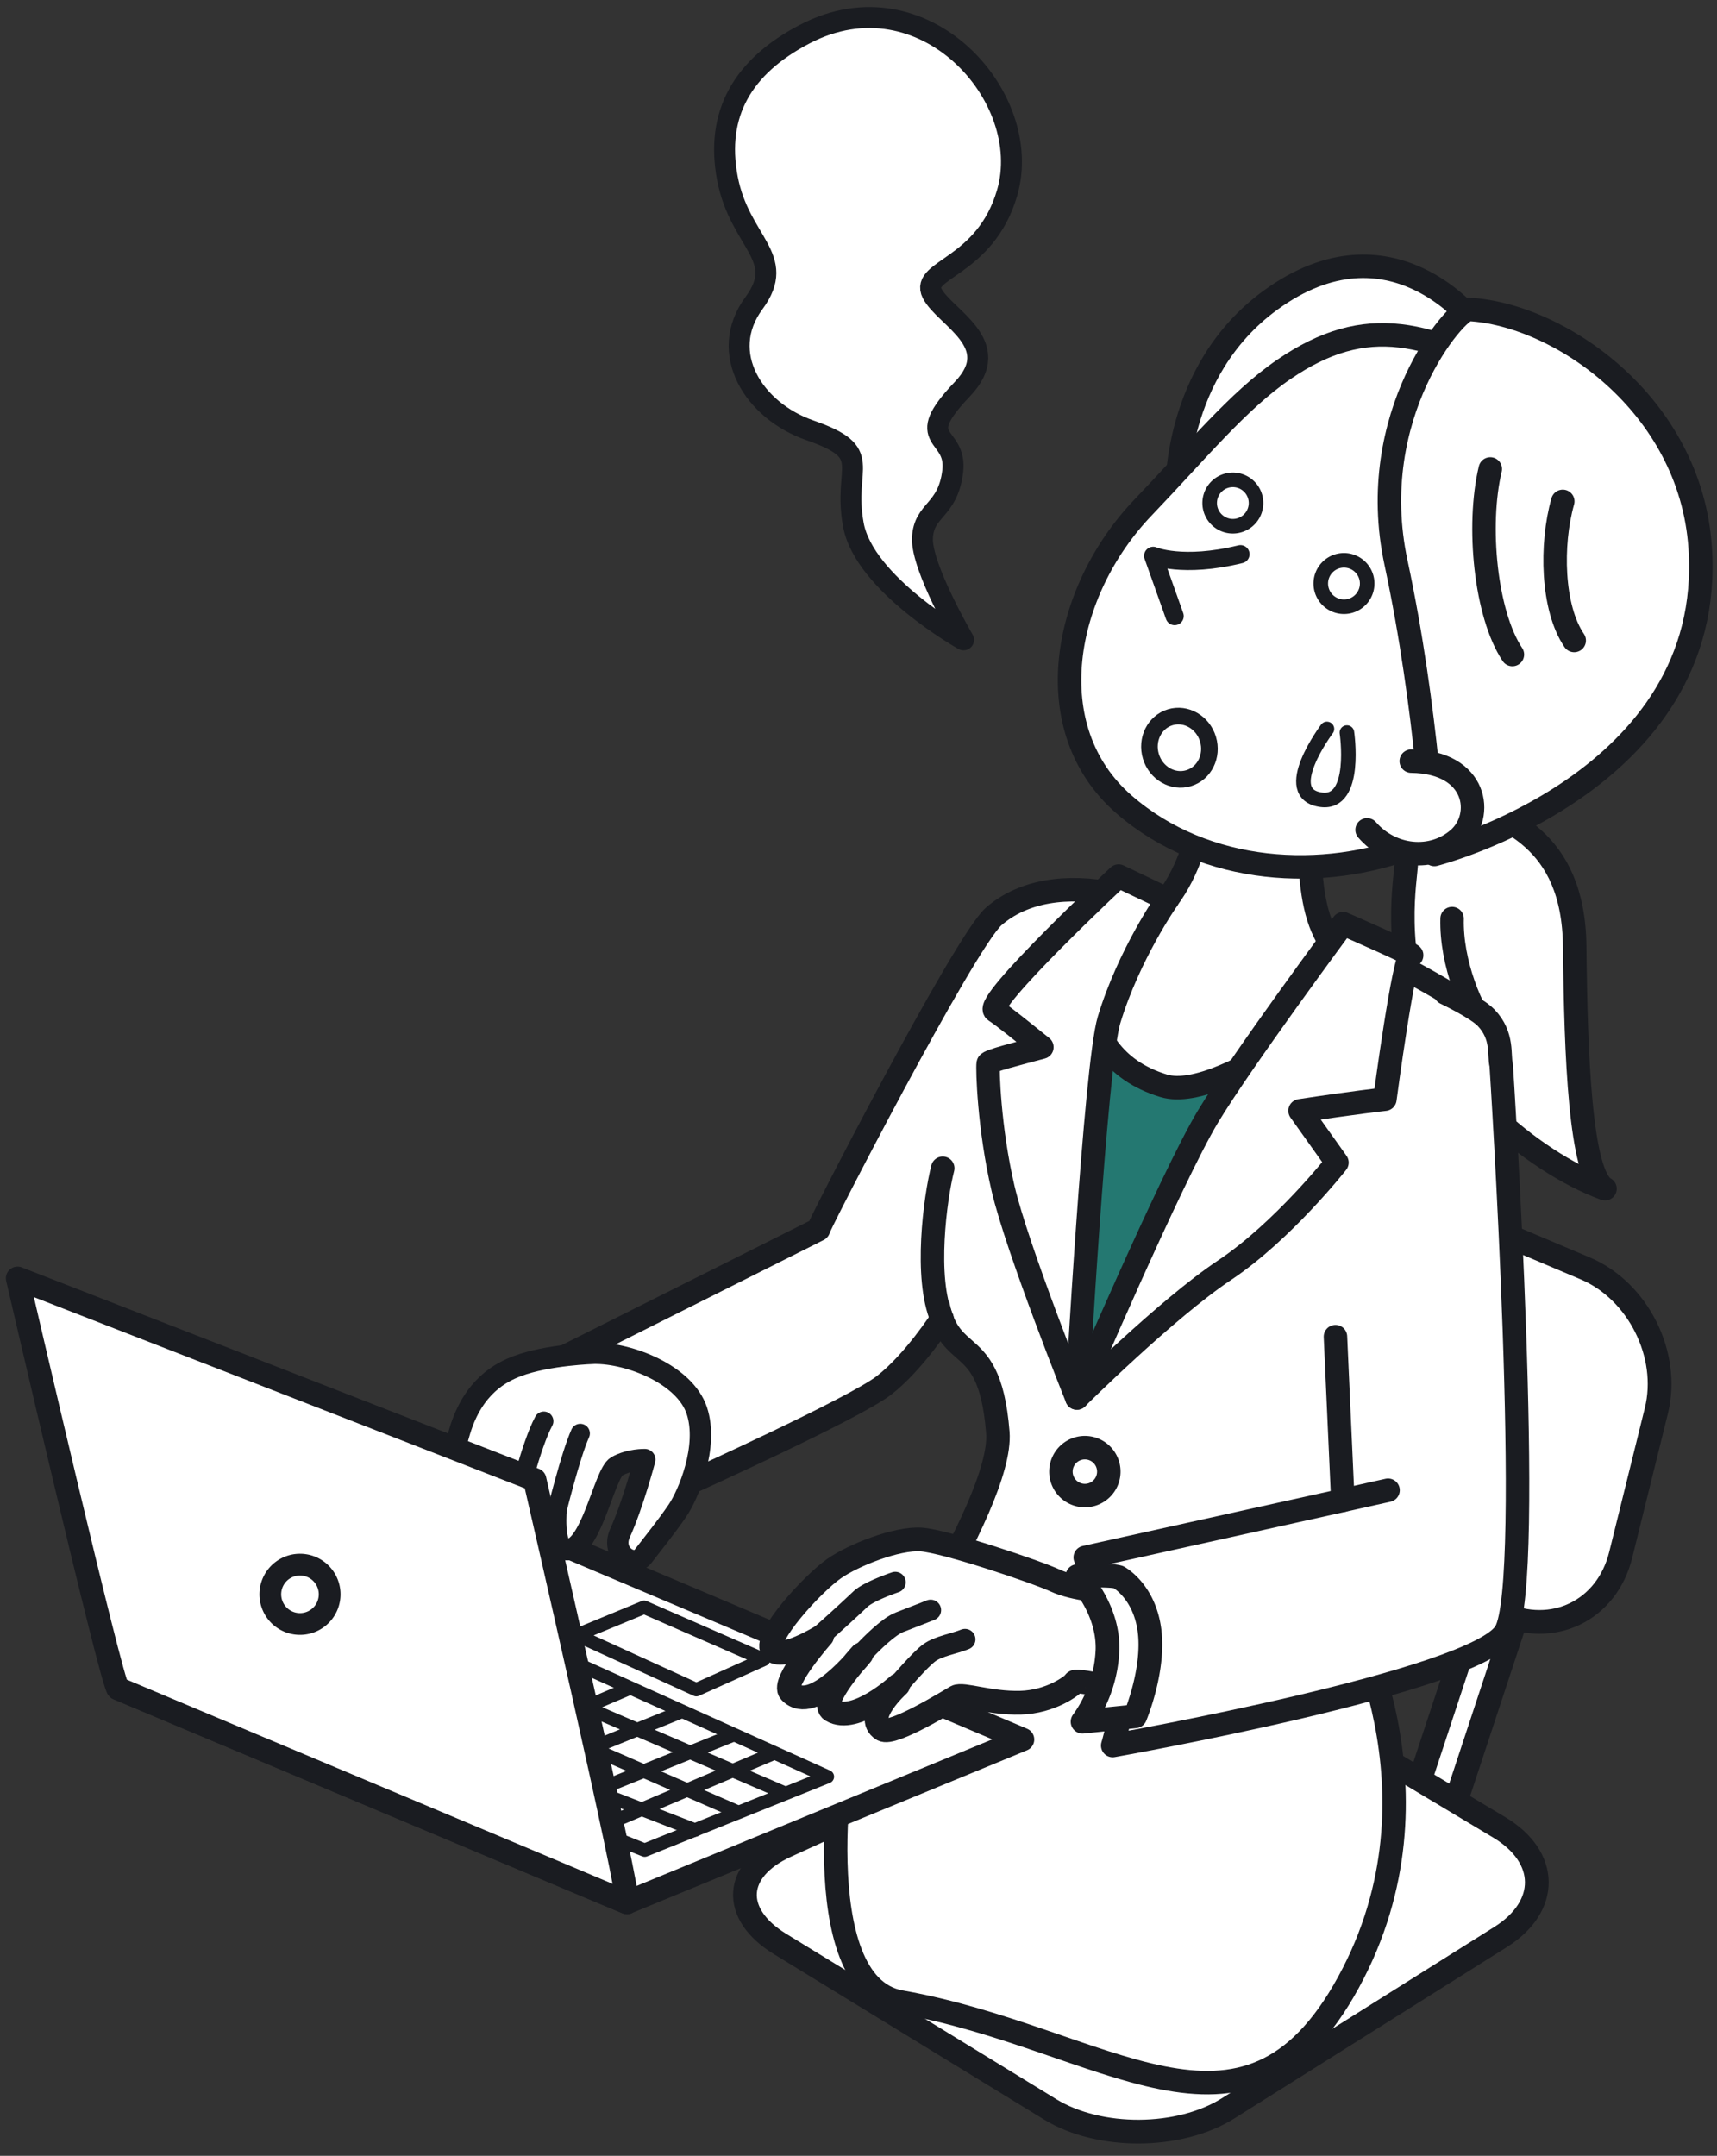 <svg width="98" height="123" fill="none" xmlns="http://www.w3.org/2000/svg"><rect width="100%" height="100%" fill="#333333" stroke="none"/><path d="M82.68 104.036l-2.255-.593 4.978-15.088 2.255.593-4.978 15.088z" fill="#fff" stroke="#1A1C21" stroke-width="1.355" stroke-linecap="round" stroke-linejoin="round"/><path d="M92.504 88.715c-.791 3.188-3.885 4.681-6.872 3.317L71.05 85.374c-2.988-1.364-4.94-5.122-4.335-8.351l1.45-7.753c.605-3.229 3.575-4.823 6.6-3.544l15.709 6.64c3.026 1.28 4.855 4.936 4.066 8.124l-2.036 8.225z" fill="#fff"/><path d="M92.504 88.715c-.791 3.188-3.885 4.681-6.872 3.317L71.05 85.374c-2.988-1.364-4.94-5.122-4.335-8.351l1.45-7.753c.605-3.229 3.575-4.823 6.6-3.544l15.709 6.64c3.026 1.28 4.855 4.936 4.066 8.124l-2.036 8.225z" stroke="#1A1C21" stroke-width="1.355" stroke-linecap="round" stroke-linejoin="round"/><path d="M70.096 120.291c-2.782 1.748-7.35 1.775-10.152.06l-15.42-9.438c-2.803-1.715-2.65-4.232.34-5.594l18.682-8.516c2.988-1.362 7.74-1.096 10.557.592l11.48 6.872c2.817 1.694 2.847 4.499.067 6.247l-15.554 9.777z" fill="#fff"/><path d="M70.096 120.291c-2.782 1.748-7.35 1.775-10.152.06l-15.42-9.438c-2.803-1.715-2.65-4.232.34-5.594l18.682-8.516c2.988-1.362 7.74-1.096 10.557.592l11.48 6.872c2.817 1.694 2.847 4.499.067 6.247l-15.554 9.777z" stroke="#1A1C21" stroke-width="1.355" stroke-linecap="round" stroke-linejoin="round"/><path d="M83.214 45.563c2.614 1.071 6.602 2.205 6.664 8.442.063 6.238.318 13.058 1.73 13.817-4.292-1.575-9.584-6.283-10.87-10.761-1.287-4.478-.283-7.747-.498-8.193" fill="#fff"/><path d="M83.214 45.563c2.614 1.071 6.602 2.205 6.664 8.442.063 6.238.318 13.058 1.73 13.817-4.292-1.575-9.584-6.283-10.87-10.761-1.287-4.478-.283-7.747-.498-8.193" stroke="#1A1C21" stroke-width="1.34" stroke-linecap="round" stroke-linejoin="round"/><path d="M82.88 52.409c-.067 2.525 1.105 5.36 2.123 6.556l-2.122-6.556z" fill="#fff"/><path d="M82.88 52.409c-.067 2.525 1.105 5.36 2.123 6.556" stroke="#1A1C21" stroke-width="1.34" stroke-linecap="round" stroke-linejoin="round"/><path d="M63.577 51.01c1.734.36 4.247.774 6.872 1.212 1.773.298 6.945 1.824 7.093 1.873 2.502.82 7.07 3.757 7.1 3.802 1.861 3.368-1.385 8.936-1.493 9.593-.522 3.135-.34 4.69-1.382 7.086-3.368 7.751-4.92 12.82-5.046 16.61.037.42 6.228 10.969.243 21.919-5.985 10.951-13.865 3.18-25.553 1.119-5.538-.978-3.346-15.04-2.988-15.531.357-.492 8.864-12.76 8.53-16.97-.524-6.53-3.386-3.087-3.63-9.162-.486-3.99 2.327-11.224 3.166-14.189s3.562-5.51 4.102-5.997c.541-.488 1.74-1.488 2.988-1.37" fill="#fff"/><path d="M63.577 51.01c1.734.36 4.247.774 6.872 1.212 1.773.298 6.945 1.824 7.093 1.873 2.502.82 7.07 3.757 7.1 3.802 1.861 3.368-1.385 8.936-1.493 9.593-.522 3.135-.34 4.69-1.382 7.086-3.368 7.751-4.92 12.82-5.046 16.61.037.42 6.228 10.969.243 21.919-5.985 10.951-13.865 3.18-25.553 1.119-5.538-.978-3.346-15.04-2.988-15.531.357-.492 8.864-12.76 8.53-16.97-.524-6.53-3.386-3.087-3.63-9.162-.486-3.99 2.327-11.224 3.166-14.189s3.562-5.51 4.102-5.997c.541-.488 1.74-1.488 2.988-1.37" stroke="#1A1C21" stroke-width="1.34" stroke-linecap="round" stroke-linejoin="round"/><path d="M61.792 52.933s17.72 4.639 17.21 4.369c-.511-.27-17.64 23.101-17.64 23.101s-4.757-13.926-3.377-16.973c1.38-3.047 4.187-9.163 3.807-10.497z" fill="#247871"/><path d="M75.044 43.82s-.878 6.104.429 9.099c1.306 2.995 3.153 2.743 3.153 2.743s-8.694 7.355-12.206 6.287c-5.9-1.793-4.174-8.551-4.174-8.551s1.887 1.246 4.383-2.092c2.496-3.337 2.161-8.147 2.161-8.147" fill="#fff"/><path d="M75.044 43.82s-.878 6.104.429 9.099c1.306 2.995 3.153 2.743 3.153 2.743s-8.694 7.355-12.206 6.287c-5.9-1.793-4.174-8.551-4.174-8.551s1.887 1.246 4.383-2.092c2.496-3.337 2.161-8.147 2.161-8.147" stroke="#1A1C21" stroke-width="1.34" stroke-linecap="round" stroke-linejoin="round"/><path d="M76.465 55.306s-5.65 14.195-9.362 17.33c-3.712 3.134-5.578 6.224-5.578 6.224-2.39-9.842 2.334-26.079 2.44-26.049" stroke="#1A1C21" stroke-width="1.34" stroke-linecap="round" stroke-linejoin="round"/><path d="M63.164 84.529a1.366 1.366 0 10-2.487-1.134 1.366 1.366 0 002.487 1.134z" fill="#fff" stroke="#1A1C21" stroke-width="1.34" stroke-linecap="round" stroke-linejoin="round"/><path d="M35.782 108.547l22.585-9.301-28.95-12.243-22.681 9.333s29.737 12.528 29.046 12.211z" fill="#fff" stroke="#1A1C21" stroke-width="1.33" stroke-linecap="round" stroke-linejoin="round"/><path d="M12.932 96.006l23.864 9.554 10.428-4.192-22.773-10.261-11.52 4.899z" fill="#fff" stroke="#1A1C21" stroke-width=".764" stroke-linecap="round" stroke-linejoin="round"/><path d="M19.684 93.623l22.278 9.698m-26.118-8.176l23.833 9.269m4.303-4.304l-10.228 4.337m8.11-5.462l-10.824 4.369m-8.573-10.659l22.31 9.6m-5.892-4.634l-11.089 4.502m8.11-5.826l-10.725 4.568m7.746-5.892l-11.023 4.6m8.044-5.925l-11.222 4.635m8.243-5.958L15.91 97.099" stroke="#1A1C21" stroke-width=".764" stroke-linecap="round" stroke-linejoin="round"/><path d="M39.744 96.403l3.84-1.722-6.82-2.979-3.84 1.589 6.82 3.112z" fill="#fff" stroke="#1A1C21" stroke-width=".764" stroke-linecap="round" stroke-linejoin="round"/><path d="M76.223 76.262l.421 9.34-14.703 3.257s.871 2.024 1.785 4.592c.915 2.569-.216 6.14-.216 6.14s20.744-3.662 22.42-6.474c1.675-2.813-.247-32.362-.247-32.362-.146-.528.134-1.653-.862-2.69-.547-.566-2.32-1.407-2.32-1.407" fill="#fff"/><path d="M76.223 76.262l.421 9.34-14.703 3.257s.871 2.024 1.785 4.592c.915 2.569-.216 6.14-.216 6.14s20.744-3.662 22.42-6.474c1.675-2.813-.247-32.362-.247-32.362-.146-.528.134-1.653-.862-2.69-.547-.566-2.32-1.407-2.32-1.407" stroke="#1A1C21" stroke-width="1.34" stroke-linecap="round" stroke-linejoin="round"/><path d="M63.347 90.905c-.254-.153-1.98-.2-3.101-.719-1.12-.518-6.275-2.251-7.663-2.349-1.389-.098-3.877.89-4.972 1.655-1.266.886-4.034 3.937-3.544 4.624.49.686 2.859-.777 2.859-.777s-2.34 2.639-1.828 3.187c1.295 1.378 4.07-2.141 4.07-2.141s-2.504 2.723-1.697 3.207c1.342.805 3.798-1.448 3.798-1.448s-2.028 1.833-.896 2.536c.58.36 3.834-1.666 4.205-1.872.37-.207 1.904.383 3.657.34 1.753-.045 3.007-.997 3.105-1.184.099-.187 3.802.678 3.607.645-.196-.032 2.426-3.29-1.6-5.704z" fill="#fff" stroke="#1A1C21" stroke-width="1.355" stroke-linecap="round" stroke-linejoin="round"/><path d="M51.265 96.142s1.252-1.47 1.785-1.85c.533-.38 1.404-.505 2.028-.76" fill="#fff"/><path d="M51.265 96.142s1.252-1.47 1.785-1.85c.533-.38 1.404-.505 2.028-.76" stroke="#1A1C21" stroke-width="1.194" stroke-linecap="round" stroke-linejoin="round"/><path d="M49.165 94.382c.652-.697 1.574-1.593 2.183-1.828.812-.312 1.77-.69 1.77-.69" fill="#fff"/><path d="M49.165 94.382c.652-.697 1.574-1.593 2.183-1.828.812-.312 1.77-.69 1.77-.69" stroke="#1A1C21" stroke-width="1.194" stroke-linecap="round" stroke-linejoin="round"/><path d="M46.523 93.586a94.161 94.161 0 002.583-2.345c.479-.457 1.992-.965 1.992-.965" fill="#fff"/><path d="M46.523 93.586a94.161 94.161 0 002.583-2.345c.479-.457 1.992-.965 1.992-.965" stroke="#1A1C21" stroke-width="1.194" stroke-linecap="round" stroke-linejoin="round"/><path d="M63.835 89.98c-.512-.153-2.34-.055-2.34-.055s1.781 1.793 1.717 4.201a7.484 7.484 0 01-1.422 4.104l3.004-.306s1.11-2.633.816-4.897c-.294-2.264-1.775-3.048-1.775-3.048z" fill="#fff" stroke="#1A1C21" stroke-width="1.355" stroke-linecap="round" stroke-linejoin="round"/><path d="M79.045 62.713s1.096-8.275 1.501-8.207c.406.068-3.884-1.805-3.884-1.805s-5.777 7.782-7.722 11.015c-2.098 3.486-7.476 16.044-7.476 16.044s5.103-5.072 8.436-7.294c3.332-2.222 6.408-6.135 6.408-6.135l-2.105-2.956c3.006-.456 4.842-.662 4.842-.662z" fill="#fff" stroke="#1A1C21" stroke-width="1.34" stroke-linecap="round" stroke-linejoin="round"/><path d="M76.644 85.601l2.58-.577" stroke="#1A1C21" stroke-width="1.34" stroke-linecap="round" stroke-linejoin="round"/><path d="M63.577 51.01c-2.661-.554-5.172-.194-6.856 1.274-1.684 1.468-10.32 18.272-10.006 17.864l-15.556 7.796s4.995-.317 6.772 2.852c1.777 3.169 1.436 3.802 1.436 3.802s9.362-4.227 11.08-5.551c1.718-1.324 3.318-3.817 3.318-3.817" fill="#fff"/><path d="M63.577 51.01c-2.661-.554-5.172-.194-6.856 1.274-1.684 1.468-10.32 18.272-10.006 17.864l-15.556 7.796s4.995-.317 6.772 2.852c1.777 3.169 1.436 3.802 1.436 3.802s9.362-4.227 11.08-5.551c1.718-1.324 3.318-3.817 3.318-3.817" stroke="#1A1C21" stroke-width="1.34" stroke-linecap="round" stroke-linejoin="round"/><path d="M63.3 58.192c1.134-3.745 3.332-6.878 3.332-6.878l-2.787-1.33s-7.738 7.233-7.051 7.685c.544.36 1.406 1.064 2.673 2.077-1.41.38-3.04.785-3.065.935-.045.271.04 3.664.85 7.132.813 3.468 4.213 11.952 4.213 11.952S62.518 60.78 63.3 58.192z" fill="#fff" stroke="#1A1C21" stroke-width="1.34" stroke-linecap="round" stroke-linejoin="round"/><path d="M33.931 77.21s-2.663.07-4.415.736c-.881.335-2.49 1.117-3.271 3.691-.732 2.398-.83 3.451-.359 4 .471.549 1.404-.766 1.404-.766s-.199 1.793.491 1.964c.69.171 1.683-.896 1.683-.896s.159 1.494.805 1.604c.647.11 1.48-1.518 1.48-1.518s-.23 2.256.522 2.382c1.442.24 2.204-4.34 2.937-4.748.733-.408 1.594-.382 1.594-.382s-.686 2.59-1.41 4.183c-.55 1.203.788 2.014 1.31 1.336.522-.678 1.359-1.715 1.968-2.613.61-.899 1.782-3.646 1.102-5.7-.68-2.055-3.845-3.293-5.84-3.273z" fill="#fff" stroke="#1A1C21" stroke-width="1.22" stroke-linecap="round" stroke-linejoin="round"/><path d="M31.74 86.377s.812-3.337 1.379-4.595l-1.379 4.595z" fill="#fff"/><path d="M31.74 86.377s.812-3.337 1.379-4.595" stroke="#1A1C21" stroke-width="1.098" stroke-linecap="round" stroke-linejoin="round"/><path d="M29.463 85.939s.84-3.508 1.575-4.856l-1.575 4.856z" fill="#fff"/><path d="M29.463 85.939s.84-3.508 1.575-4.856" stroke="#1A1C21" stroke-width="1.098" stroke-linecap="round" stroke-linejoin="round"/><path d="M27.44 90.074c-.152-.058.553-3.83.856-4.701l-.856 4.701z" fill="#fff"/><path d="M27.44 90.074c-.152-.058.553-3.83.856-4.701" stroke="#1A1C21" stroke-width="1.098" stroke-linecap="round" stroke-linejoin="round"/><path d="M1 72.93l29.521 11.493s5.606 24.28 5.26 24.124c-.345-.156-28.7-12.051-29.045-12.207C6.39 96.183 1 72.93 1 72.93z" fill="#fff" stroke="#1A1C21" stroke-width="1.33" stroke-linecap="round" stroke-linejoin="round"/><path d="M18.445 92.019a1.693 1.693 0 10-2.646-2.113 1.693 1.693 0 002.646 2.113z" fill="#fff" stroke="#1A1C21" stroke-width="1.242" stroke-linecap="round" stroke-linejoin="round"/><path d="M53.76 75.23c-.996-2.311-.386-6.885.048-8.576l-.048 8.576z" fill="#fff"/><path d="M53.76 75.23c-.996-2.311-.386-6.885.048-8.576" stroke="#1A1C21" stroke-width="1.34" stroke-linecap="round" stroke-linejoin="round"/><path d="M84.137 18.397s-4.755-6.267-11.621-1.271c-5.588 4.066-5.334 11.03-5.334 11.03l16.955-9.76z" fill="#fff" stroke="#1A1C21" stroke-width="1.34" stroke-linecap="round" stroke-linejoin="round"/><path d="M73.28 21.075c-2.622 1.793-4.994 4.702-8.033 7.874-4.62 4.823-6.061 12.649-1.072 16.965 4.645 4.02 11.369 4.365 16.588 2.324 3.486-1.363 8.806-5.445 10.866-9.199 2.06-3.754 1.31-13.882-4.376-17.012-5.686-3.13-9.234-4.193-13.972-.952z" fill="#fff" stroke="#1A1C21" stroke-width="1.34" stroke-linecap="round" stroke-linejoin="round"/><path d="M83.834 17.654c-.697-.038-5.965 6.006-4.155 14.448 1.81 8.443 2.19 16.65 2.19 16.65s16.096-4.093 15.17-17.52c-.561-8.188-8.064-13.304-13.205-13.578z" fill="#fff" stroke="#1A1C21" stroke-width="1.34" stroke-linecap="round" stroke-linejoin="round"/><path d="M85.059 26.757c-.77 3.225-.274 8.278 1.263 10.586m2.875-8.737c-.697 2.461-.617 6.076.653 7.937" stroke="#1A1C21" stroke-width="1.34" stroke-linecap="round" stroke-linejoin="round"/><path d="M70.8 31.62c-3.305.81-4.98.094-4.98.094l1.223 3.436" fill="#fff"/><path d="M70.8 31.62c-3.305.81-4.98.094-4.98.094l1.223 3.436" stroke="#1A1C21" stroke-width="1.04" stroke-linecap="round" stroke-linejoin="round"/><path d="M80.548 43.427c3.773.044 4.191 3.133 2.69 4.435-1.503 1.302-3.832 1.072-5.209-.515" fill="#fff"/><path d="M80.548 43.427c3.773.044 4.191 3.133 2.69 4.435-1.503 1.302-3.832 1.072-5.209-.515" stroke="#1A1C21" stroke-width="1.34" stroke-linecap="round" stroke-linejoin="round"/><path d="M77.552 34.314a1.324 1.324 0 11-1.686-2.042 1.324 1.324 0 011.686 2.042zm-6.344-4.592a1.323 1.323 0 11-1.683-2.042 1.323 1.323 0 011.683 2.042z" fill="#fff" stroke="#1A1C21" stroke-width=".832" stroke-linecap="round" stroke-linejoin="round"/><path d="M67.841 44.4c.9-.27 1.396-1.269 1.106-2.23-.289-.96-1.253-1.518-2.153-1.247-.9.271-1.395 1.27-1.106 2.23.289.96 1.253 1.518 2.153 1.247z" fill="#fff" stroke="#1A1C21" stroke-width=".948" stroke-linecap="round" stroke-linejoin="round"/><path d="M75.737 41.589s-2.8 3.733-.31 4.044c2.057.257 1.45-3.837 1.45-3.837" fill="#fff"/><path d="M75.737 41.589s-2.8 3.733-.31 4.044c2.057.257 1.45-3.837 1.45-3.837" stroke="#1A1C21" stroke-width=".832" stroke-linecap="round" stroke-linejoin="round"/><path d="M54.997 36.507s-5.669-3.18-6.29-6.567c-.622-3.387 1.294-4.075-2.49-5.392-3.18-1.107-5.292-4.394-3.18-7.259 1.935-2.627-.83-3.457-1.521-7.12-.691-3.665.865-6.375 4.424-8.227 6.772-3.526 13.134 3.594 11.545 9.056-1.246 4.283-4.98 4.355-4.283 5.738.697 1.382 4.213 2.862 1.73 5.461-2.974 3.11-.278 2.42-.555 4.701-.276 2.282-1.658 2.144-1.727 3.803-.07 1.66 2.347 5.806 2.347 5.806z" fill="#fff" stroke="#1A1C21" stroke-width="1.195" stroke-linecap="round" stroke-linejoin="round"/></svg>